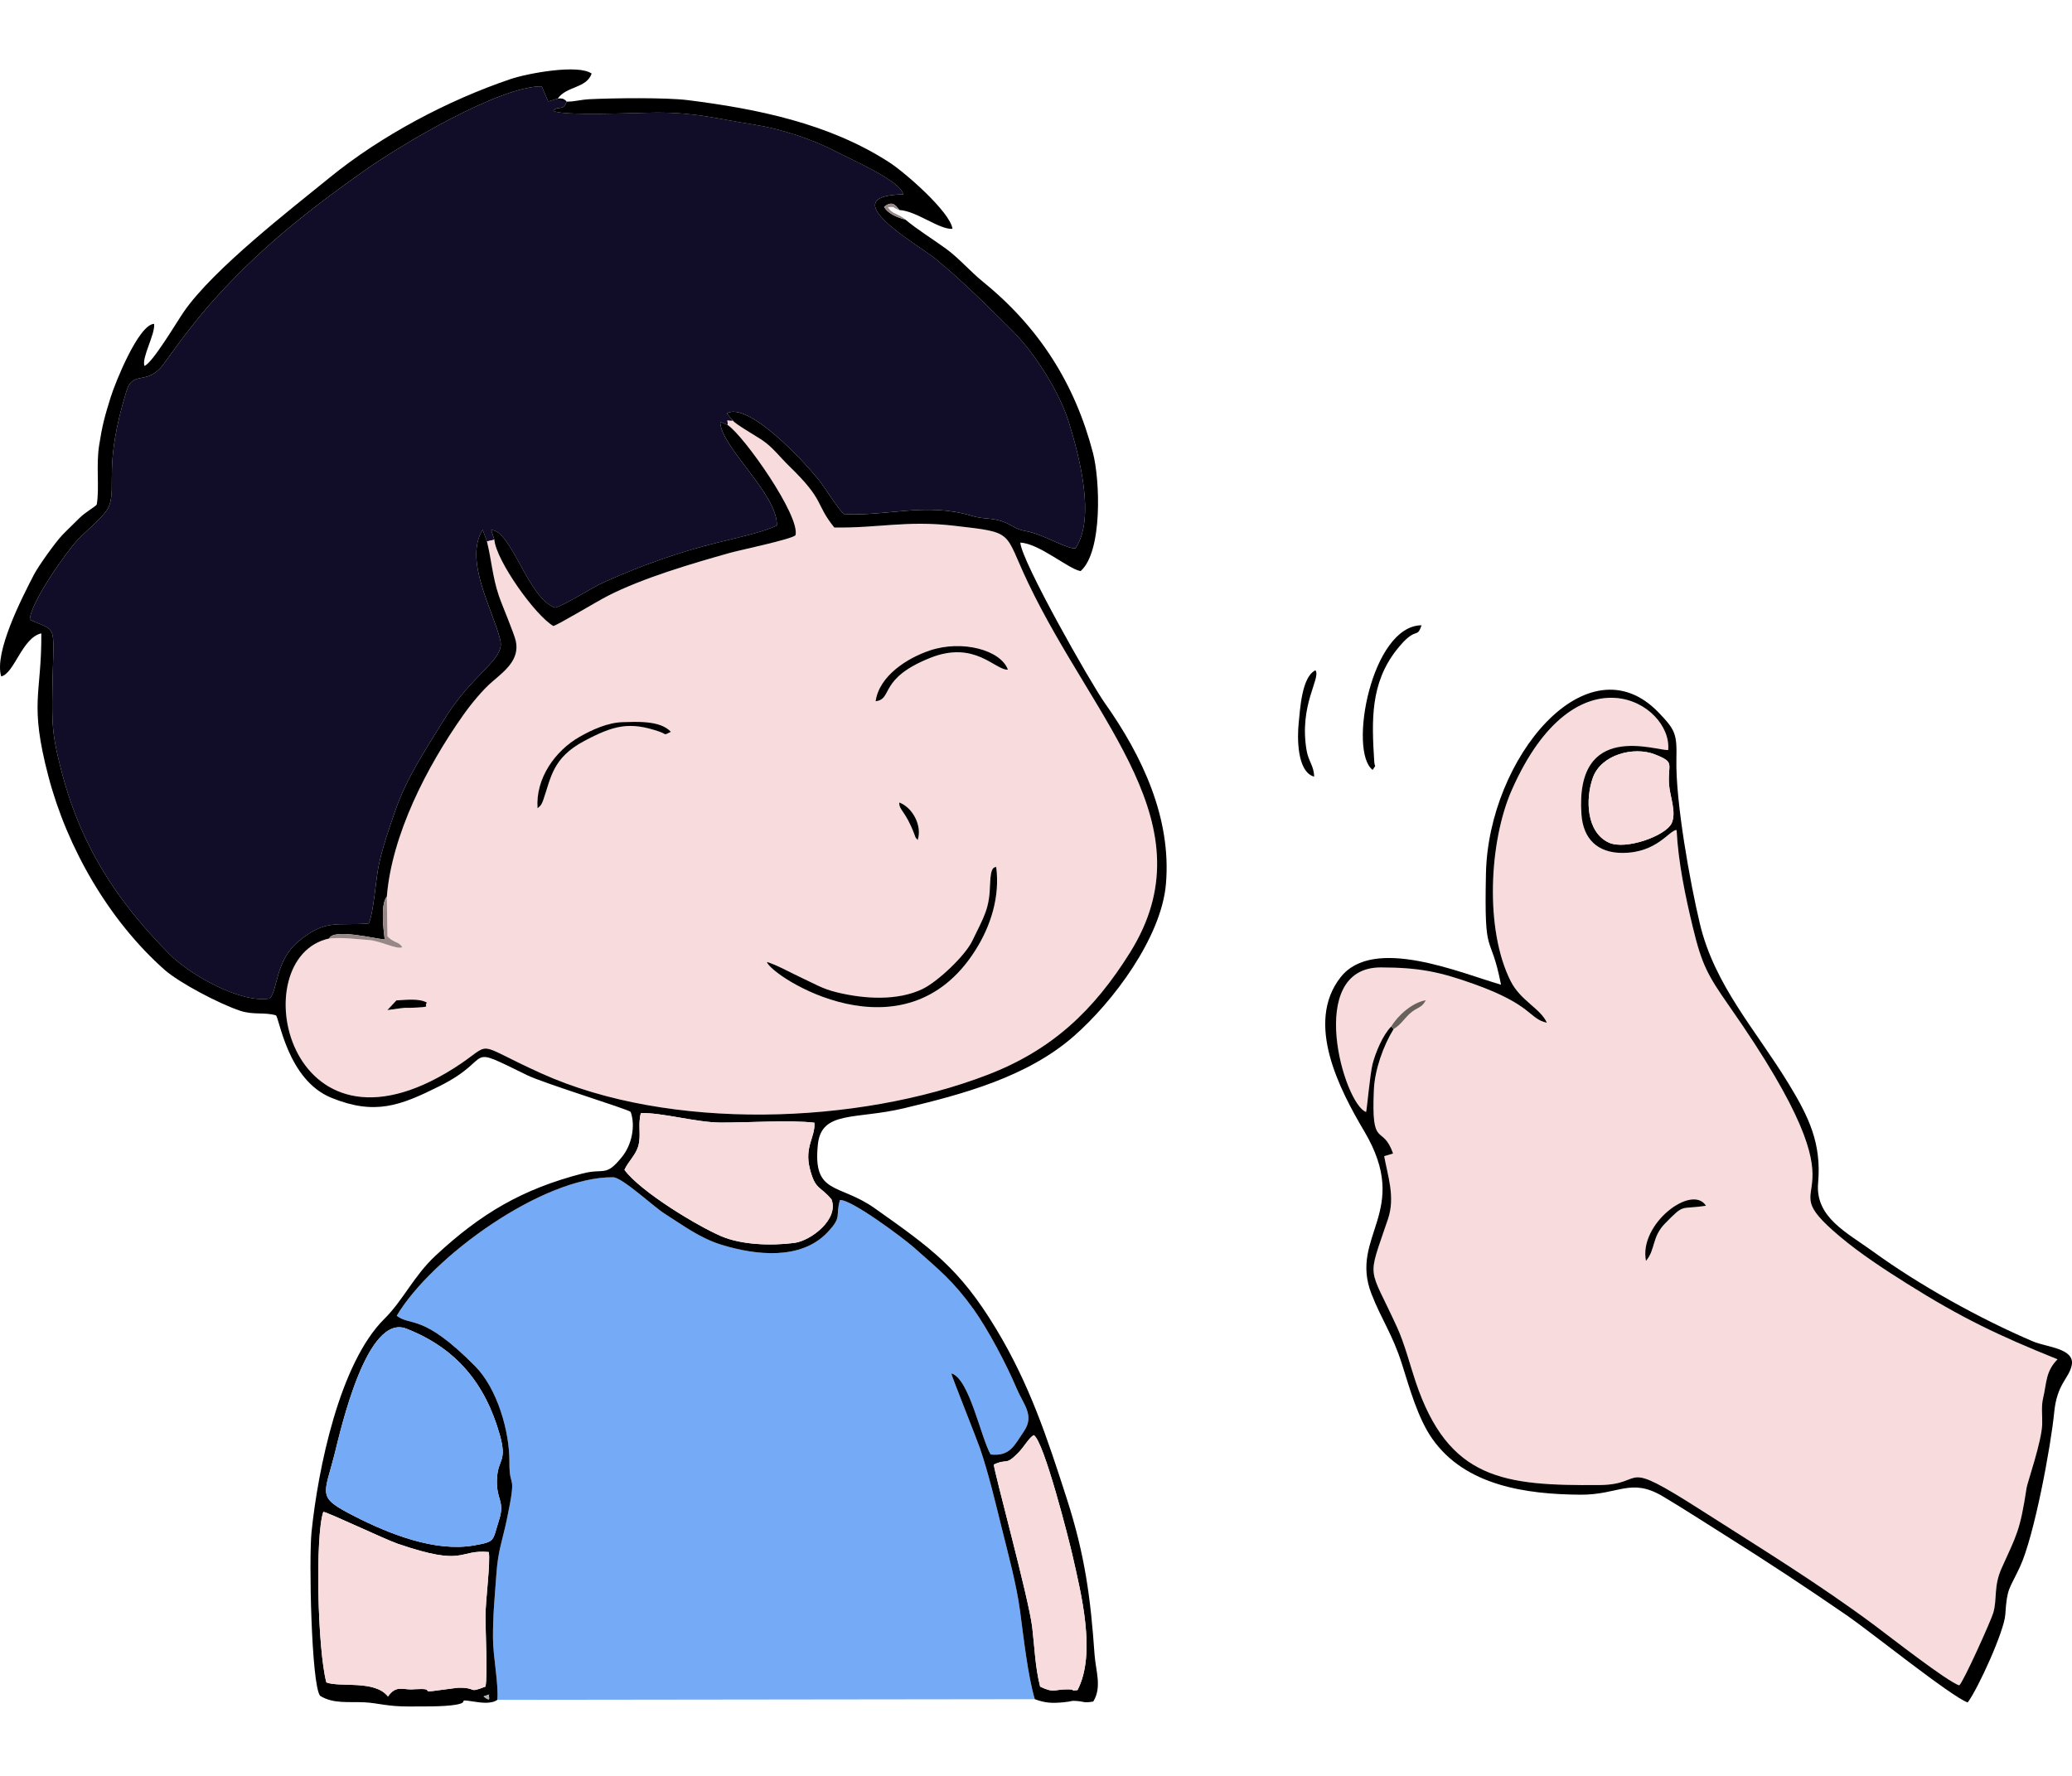 <?xml version="1.0" encoding="UTF-8" standalone="no"?>
<svg
   version="1.1"
   width="350"
   height="300"
   viewBox="0 0 262.501 225"
   id="svg24"
   sodipodi:docname="03361.svg"
   inkscape:version="1.3.2 (091e20e, 2023-11-25, custom)"
   inkscape:export-filename="03361.png"
   inkscape:export-xdpi="96"
   inkscape:export-ydpi="96"
   xmlns:inkscape="http://www.inkscape.org/namespaces/inkscape"
   xmlns:sodipodi="http://sodipodi.sourceforge.net/DTD/sodipodi-0.dtd"
   xmlns="http://www.w3.org/2000/svg"
   xmlns:svg="http://www.w3.org/2000/svg">
  <defs
     id="defs24" />
  <sodipodi:namedview
     id="namedview24"
     pagecolor="#ffffff"
     bordercolor="#666666"
     borderopacity="1.0"
     inkscape:showpageshadow="2"
     inkscape:pageopacity="0.0"
     inkscape:pagecheckerboard="0"
     inkscape:deskcolor="#d1d1d1"
     inkscape:document-units="px"
     inkscape:zoom="1.3719152"
     inkscape:cx="167.28439"
     inkscape:cy="207.73879"
     inkscape:window-width="1920"
     inkscape:window-height="1009"
     inkscape:window-x="-8"
     inkscape:window-y="-8"
     inkscape:window-maximized="1"
     inkscape:current-layer="svg24" />
  <g
     id="g1">
    <path
       d="m 92.879,53.312 c -1.049,0.086 -0.637,-0.364 -0.69,0.534 l -0.946,-0.389 c 0.074,3.192 7.32,9.186 7.175,13.12 -1.689,0.841 -5.367,1.641 -7.428,2.147 -5.01,1.231 -9.685,2.907 -14.352,4.984 -1.831,0.815 -4.721,2.78 -6.299,3.286 -3.388,-1.069 -5.543,-9.824 -8.108,-9.846 l 0.398,1.235 -0.941,0.215 -0.54,-1.48 c -2.41,3.866 1.274,10.08 2.232,13.968 0.624,2.534 -3.425,4.078 -7.152,10.138 -2.296,3.734 -4.755,7.384 -6.179,11.567 -0.825,2.423 -1.494,4.26 -2.058,6.795 -0.373,1.681 -0.656,6.152 -1.28,7.414 -4.063,0.318 -5.42,-0.591 -8.841,2.228 -3.004,2.475 -2.629,6.027 -3.675,7.28 -3.671,0.661 -10.108,-2.977 -12.715,-5.605 C 14.651,114.017 10.08,106.9 7.672,97.241 6.83,93.862 6.596,92.48 6.621,88.939 6.694,78.585 7.606,80.244 3.779,78.523 c 0.037,-2.097 4.531,-8.476 6.061,-10.127 1.085,-1.17 3.552,-3.061 4.007,-4.362 0.898,-2.566 -0.72,-5.094 2.174,-14.479 0.854,-2.768 2.626,-0.546 4.759,-3.501 2.468,-3.42 4.485,-6.129 7.379,-9.229 C 33.806,30.773 39.457,26.362 46.183,21.607 50.791,18.349 63.252,10.913 68.634,10.937 l 0.815,1.915 c 0.849,-0.205 1.684,-0.751 2.331,0.03 -0.383,1.237 -1.126,0.462 -1.676,1.136 0.829,0.725 11.187,0.241 13.119,0.243 5.144,0.006 7.677,0.805 12.341,1.532 3.313,0.516 7.428,1.853 10.443,3.454 1.626,0.864 8.207,3.702 8.412,5.379 -9.092,0.175 1.855,6.336 4.07,8.138 3.274,2.664 6.829,6.207 9.828,9.202 2.814,2.81 5.946,7.782 7.114,11.591 1.261,4.115 3.419,12.086 0.813,15.917 -1.133,0.087 -4.112,-1.82 -6.295,-2.189 -1.406,-0.237 -1.679,-0.792 -2.99,-1.235 -1.42,-0.479 -2.317,-0.236 -3.857,-0.7 -5.828,-1.754 -10.887,0.118 -16.202,-0.228 -0.55,-0.431 -2.248,-3.091 -2.88,-3.937 -1.808,-2.421 -9.226,-10.406 -11.952,-8.807 z"
       style="fill:#110d28;fill-rule:evenodd;stroke-width:1.118"
       id="path1" />
    <path
       d="m 54.092,127.034 c -0.966,-0.562 -2.642,-0.351 -3.87,-0.284 l -1.138,1.218 c 3.44,-0.475 1.468,-0.176 3.851,-0.323 1.748,-0.107 0.689,-0.127 1.157,-0.612 z m 72.112,-17.206 c -0.148,0.133 -0.703,-0.235 -0.77,2.168 -0.087,3.148 -0.7,4.011 -2.273,7.242 -0.916,1.881 -4.365,5.138 -6.282,6.063 -3.185,1.538 -7.379,1.269 -10.843,0.431 -1.895,-0.459 -2.827,-1.089 -4.428,-1.818 -1.181,-0.537 -3.301,-1.72 -4.456,-2.032 0.547,1.803 17.38,12.766 26.409,-1.469 1.966,-3.101 3.143,-6.825 2.643,-10.584 z m -9.944,-3.399 c 0.596,-1.766 -0.616,-4.118 -2.331,-4.755 -0.04,1.001 0.759,0.996 1.884,3.95 0.217,0.569 0.1,0.408 0.447,0.804 z M 84.99,92.72 c -1.351,-1.479 -4.404,-1.263 -6.066,-1.226 -1.923,0.042 -3.925,0.964 -5.492,1.856 -3.116,1.774 -5.596,5.278 -5.332,9.05 0.229,-0.21 0.449,-0.253 0.724,-1.042 0.988,-2.829 1.169,-5.335 5.172,-7.465 3.732,-1.985 5.749,-2.509 9.538,-1.197 1.012,0.35 0.456,0.513 1.455,0.024 z m 42.698,-7.877 c -0.892,-2.474 -5.777,-3.817 -9.91,-2.422 -2.803,0.946 -6.379,3.174 -6.847,6.425 2.234,-0.265 0.323,-2.864 6.921,-5.494 5.686,-2.266 8.219,1.598 9.836,1.491 z M 41.706,118.903 c 1.748,-0.158 3.307,0.073 5.036,0.199 1.469,0.107 3.526,1.232 4.211,0.914 -0.354,-0.718 -1.099,-0.54 -1.868,-1.39 l -0.08,-5.025 c 0.636,-7.826 5.034,-16.407 9.647,-22.951 1.022,-1.45 2.483,-3.233 3.736,-4.301 1.624,-1.384 3.439,-2.781 2.967,-5.095 C 65.164,80.316 63.611,76.696 63.194,75.462 62.388,73.077 62.266,70.897 61.689,68.597 l 0.941,-0.215 c 0.207,2.619 5.191,9.63 7.478,10.934 0.801,-0.268 5.461,-3.088 6.898,-3.822 4.465,-2.279 10.613,-4.079 15.454,-5.444 1.238,-0.349 7.84,-1.727 8.318,-2.232 0.641,-2.422 -6.518,-12.587 -8.59,-13.973 0.054,-0.897 -0.358,-0.448 0.69,-0.534 0.274,0.416 2.834,1.881 3.676,2.446 1.35,0.907 2.248,2.156 3.416,3.285 4.626,4.476 3.254,4.735 5.727,7.791 5.691,0.078 9.117,-0.923 15.151,-0.229 7.808,0.899 6.255,0.635 9.394,7.221 8.496,17.828 23.021,30.705 12.905,46.881 -4.583,7.329 -9.862,12.323 -18.027,15.466 -16.452,6.332 -40.278,7.161 -56.526,-0.172 -9.096,-4.106 -5.733,-4.048 -11.106,-0.65 -21.261,13.445 -26.775,-14.094 -15.783,-16.449 z"
       style="fill:#f8dbdc;fill-rule:evenodd;stroke-width:1.118"
       id="path2" />
    <path
       d="m 210.967,154.984 c 2.521,-2.561 1.793,-1.7 5.161,-2.221 -1.76,-2.806 -8.542,2.308 -7.597,6.988 1.238,-1.472 0.71,-3.013 2.437,-4.768 z m -34.405,-24.623 c 0.797,-0.415 1.309,-1.246 1.996,-1.893 0.955,-0.898 1.523,-0.669 2.081,-1.741 -1.699,0.275 -3.536,1.899 -4.385,3.328 -1.062,1.059 -1.987,3.299 -2.36,4.739 -0.327,1.262 -0.731,5.896 -0.822,6.091 -2.796,-0.94 -7.814,-18.343 1.882,-18.315 4.851,0.014 7.433,0.546 11.793,2.106 7.486,2.679 6.934,4.407 9.226,4.902 -0.806,-1.822 -3.315,-2.762 -4.581,-5.26 -3.315,-6.543 -2.729,-17.732 0.133,-24.222 8.129,-18.428 20.362,-11.001 19.817,-5.072 -1.523,0.123 -11.82,-3.795 -10.988,8.152 0.217,3.117 2.041,4.89 5.201,4.885 4.393,-0.007 5.922,-2.895 6.854,-2.905 0.207,4.09 1.099,8.377 2.072,12.393 1.136,4.69 1.861,6.016 4.593,9.918 19.262,27.517 4.18,20.914 14.011,29.188 2.586,2.176 5.64,4.174 8.509,5.977 6.88,4.324 11.572,6.569 19.077,9.587 -1.531,1.542 -1.367,2.987 -1.822,4.887 -0.266,1.11 -0.09,2.148 -0.123,3.332 -0.06,2.185 -1.879,7.427 -1.972,8.044 -0.84,5.533 -1.273,5.98 -3.172,10.214 -1.04,2.318 -0.535,3.906 -1.06,5.66 -0.311,1.037 -3.783,8.751 -4.308,9.18 -1.544,-0.501 -8.873,-6.234 -10.741,-7.625 -7.043,-5.244 -14.521,-9.829 -21.921,-14.555 -10.682,-6.822 -6.752,-3.249 -12.926,-3.204 -12.08,0.089 -19.122,-0.651 -23.291,-13.127 -0.72,-2.154 -1.395,-4.794 -2.322,-6.824 -3.701,-8.107 -3.851,-5.801 -1.167,-13.764 0.926,-2.748 -0.012,-5.381 -0.486,-7.954 l 1.126,-0.339 c -1.352,-3.869 -2.789,-0.339 -2.428,-8.12 0.116,-2.497 1.193,-5.539 2.505,-7.664 z"
       style="fill:#f8dbdc;fill-rule:evenodd;stroke-width:1.118"
       id="path3" />
    <path
       d="m 131.098,215.283 -68.092,0.083 c 0.177,-2.038 -0.54,-5.37 -0.551,-7.849 -0.013,-3.005 0.224,-5.144 0.428,-8.047 0.218,-3.098 0.733,-4.122 1.325,-6.952 1.322,-6.325 0.299,-3.61 0.33,-7.258 0.033,-3.904 -1.551,-9.339 -4.324,-12.146 -6.699,-6.781 -8.125,-5.013 -9.955,-6.414 4.427,-7.455 18.499,-17.64 27.417,-17.545 1.157,0.012 5.102,3.705 6.485,4.583 2.384,1.514 4.51,3.132 7.29,3.982 4.303,1.316 10.011,1.966 13.37,-1.579 1.932,-2.039 0.975,-2.012 1.59,-4.093 1.338,-0.178 8.009,4.79 9.38,6.007 3.188,2.83 4.97,4.238 7.509,7.762 1.882,2.613 4.244,7.115 5.488,10.072 0.87,2.068 2.308,3.422 0.942,5.435 -1.252,1.845 -1.774,3.214 -4.229,2.952 -1.246,-2.16 -2.707,-9.651 -4.98,-10.272 10e-4,0.256 3.183,8.19 3.622,9.467 1.079,3.137 1.961,6.875 2.773,10.151 0.829,3.347 1.85,7.051 2.31,10.462 0.428,3.173 0.987,8.239 1.871,11.198 z"
       style="fill:#75abf6;fill-rule:evenodd;stroke-width:1.118"
       id="path4" />
    <path
       d="m 61.992,214.683 -0.732,0.253 c 1.126,0.864 0.528,-0.032 0.732,-0.253 z m -0.067,-18.043 c -3.977,-0.359 -2.831,1.932 -11.53,-1.047 -1.61,-0.552 -8.987,-4.055 -9.434,-4.045 -1.042,2.991 -0.741,17.382 0.387,21.61 1.688,0.661 6.143,-0.351 7.803,1.787 0.982,-1.385 1.72,-0.907 2.956,-0.898 l 0.423,-0.026 c 2.983,-0.172 0.289,0.549 3.07,0.125 l 2.399,-0.313 c 2.596,-0.052 1.144,0.769 3.507,-0.146 0.284,-1.4 -0.003,-6.961 -0.002,-8.853 0.002,-2.141 0.648,-6.785 0.422,-8.194 z m 69.85,17.051 c 1.776,0.868 1.78,0.324 3.525,0.346 1.143,0.015 0.092,0.225 1.205,0.098 2.409,-4.588 0.459,-12.239 -0.605,-16.962 -0.466,-2.067 -3.67,-14.694 -4.937,-15.344 -0.596,0.32 -1.207,1.471 -1.971,2.246 -1.669,1.693 -1.303,0.655 -3.08,1.477 -0.097,0.47 4.416,16.882 4.86,20.622 0.308,2.594 0.366,5.023 1.002,7.517 z M 51.491,168.341 c -4.989,-1.958 -8.264,12.528 -9.077,15.775 -1.362,5.44 -2.354,5.513 2.53,8.004 4.291,2.189 10.14,4.546 15.064,3.686 2.845,-0.497 2.351,-0.536 3.209,-3.188 0.833,-2.577 -0.465,-2.553 -0.238,-5.513 0.172,-2.247 1.281,-1.986 0.34,-5.316 -1.834,-6.484 -5.5,-10.965 -11.828,-13.448 z m 51.681,-26.095 c -3.058,-0.369 -8.525,0.001 -11.907,-0.019 -3.132,-0.02 -7.575,-1.32 -10.078,-1.187 -0.408,1.539 0.093,2.848 -0.359,4.275 -0.342,1.078 -1.249,1.869 -1.716,2.903 2.079,2.799 9.275,7.137 12.301,8.423 2.494,1.06 6.199,1.224 9.211,0.835 2.137,-0.277 5.701,-3.036 4.712,-5.523 -1.471,-1.751 -2.041,-1.162 -2.732,-3.854 -0.727,-2.83 0.711,-4.038 0.569,-5.852 z M 61.689,68.597 c 0.577,2.3 0.699,4.48 1.505,6.865 0.417,1.234 1.971,4.854 2.162,5.791 0.472,2.314 -1.343,3.711 -2.967,5.095 -1.253,1.068 -2.714,2.85 -3.736,4.301 -4.612,6.544 -9.01,15.125 -9.647,22.951 -0.811,0.957 -0.432,4.039 -0.27,5.431 -1.347,-0.117 -6.481,-1.421 -7.029,-0.128 -10.991,2.355 -5.477,29.894 15.783,16.449 5.372,-3.397 2.01,-3.455 11.106,0.65 16.248,7.333 40.073,6.504 56.526,0.172 8.165,-3.142 13.444,-8.137 18.027,-15.466 10.115,-16.176 -4.409,-29.053 -12.905,-46.881 -3.139,-6.586 -1.586,-6.322 -9.394,-7.221 -6.034,-0.695 -9.46,0.307 -15.151,0.229 -2.473,-3.056 -1.1,-3.315 -5.727,-7.791 -1.168,-1.13 -2.066,-2.379 -3.416,-3.285 -0.841,-0.565 -3.402,-2.03 -3.676,-2.446 l -0.811,-0.932 c 2.726,-1.599 10.144,6.386 11.952,8.807 0.631,0.845 2.329,3.505 2.88,3.937 5.314,0.346 10.373,-1.526 16.202,0.228 1.54,0.464 2.438,0.221 3.857,0.7 1.312,0.442 1.585,0.997 2.99,1.235 2.183,0.369 5.162,2.275 6.295,2.189 2.606,-3.832 0.448,-11.802 -0.813,-15.917 -1.167,-3.809 -4.3,-8.781 -7.114,-11.591 -2.999,-2.996 -6.554,-6.538 -9.828,-9.202 -2.215,-1.802 -13.162,-7.963 -4.07,-8.138 -0.206,-1.677 -6.786,-4.515 -8.412,-5.379 -3.015,-1.601 -7.13,-2.938 -10.443,-3.454 -4.665,-0.726 -7.197,-1.526 -12.341,-1.532 -1.932,-0.002 -12.29,0.482 -13.119,-0.243 0.55,-0.674 1.292,0.101 1.676,-1.136 -0.646,-0.78 -1.481,-0.235 -2.331,-0.03 L 68.634,10.937 c -5.382,-0.024 -17.844,7.412 -22.451,10.669 -6.726,4.755 -12.377,9.166 -18.025,15.218 -2.894,3.1 -4.911,5.809 -7.379,9.229 -2.133,2.955 -3.905,0.733 -4.759,3.501 -2.893,9.385 -1.276,11.913 -2.174,14.479 -0.455,1.301 -2.922,3.192 -4.007,4.362 -1.53,1.65 -6.024,8.029 -6.061,10.127 3.827,1.722 2.915,0.063 2.842,10.417 -0.025,3.541 0.209,4.923 1.052,8.302 2.408,9.659 6.979,16.776 13.809,23.66 2.607,2.628 9.044,6.266 12.715,5.605 1.046,-1.252 0.67,-4.804 3.675,-7.28 3.421,-2.818 4.778,-1.91 8.841,-2.228 0.625,-1.262 0.907,-5.734 1.28,-7.414 0.563,-2.535 1.233,-4.371 2.058,-6.795 1.425,-4.184 3.883,-7.833 6.179,-11.567 3.727,-6.06 7.776,-7.604 7.152,-10.138 -0.957,-3.889 -4.642,-10.103 -2.232,-13.968 z M 113.931,26.605 c -0.557,-0.785 -0.995,-1.111 -1.922,-0.414 0.435,0.862 1.695,1.391 2.679,1.618 1.576,1.325 3.571,2.532 5.245,3.765 1.567,1.155 2.997,2.826 4.661,4.179 7.078,5.756 11.6,12.9 13.875,21.635 0.885,3.399 1.242,12.497 -1.568,14.969 -1.564,-0.275 -5.249,-3.512 -7.636,-3.607 0.124,2.315 8.877,17.746 10.702,20.323 4.734,6.683 8.467,14.588 7.743,22.945 -0.587,6.777 -6.703,14.921 -11.67,19.267 -5.911,5.173 -14.069,7.356 -21.529,9.131 -6.117,1.456 -10.442,0.255 -10.895,4.582 -0.674,6.435 2.677,4.883 7.201,8.085 7.114,5.035 10.732,7.587 15.363,15.256 4.268,7.068 6.49,13.831 8.99,21.6 2.284,7.099 3.004,12.567 3.496,19.657 0.143,2.068 0.971,4.172 -0.165,5.987 -1.26,0.2 -0.998,0.028 -2.011,-0.065 -0.903,-0.083 -0.487,0.039 -1.744,0.156 -1.483,0.138 -2.318,0.1 -3.648,-0.39 -0.884,-2.958 -1.443,-8.024 -1.871,-11.198 -0.46,-3.411 -1.481,-7.114 -2.31,-10.462 -0.811,-3.276 -1.694,-7.014 -2.773,-10.151 -0.44,-1.277 -3.621,-9.211 -3.622,-9.467 2.273,0.621 3.734,8.113 4.98,10.272 2.454,0.262 2.977,-1.106 4.229,-2.952 1.366,-2.014 -0.072,-3.368 -0.942,-5.435 -1.244,-2.957 -3.606,-7.459 -5.488,-10.072 -2.539,-3.524 -4.321,-4.933 -7.509,-7.762 -1.372,-1.217 -8.042,-6.185 -9.38,-6.007 -0.615,2.08 0.341,2.054 -1.59,4.093 -3.359,3.545 -9.067,2.894 -13.37,1.579 -2.78,-0.85 -4.906,-2.468 -7.29,-3.982 -1.383,-0.878 -5.328,-4.571 -6.485,-4.583 -8.918,-0.095 -22.99,10.09 -27.417,17.545 1.83,1.401 3.256,-0.368 9.955,6.414 2.773,2.807 4.357,8.242 4.324,12.146 -0.031,3.648 0.992,0.933 -0.33,7.258 -0.592,2.83 -1.107,3.853 -1.325,6.952 -0.204,2.903 -0.441,5.042 -0.428,8.047 0.011,2.48 0.728,5.811 0.551,7.849 -0.797,0.563 -2.147,0.349 -3.102,0.201 -2.175,-0.335 -0.288,0.082 -2.111,0.406 -1.586,0.282 -4.324,0.219 -5.96,0.231 -2.732,0.019 -3.94,-0.439 -5.619,-0.526 -2.017,-0.104 -3.988,0.225 -5.662,-0.829 -1.116,-1.412 -1.428,-17.407 -1.085,-20.743 0.819,-7.973 3.544,-21.395 9.234,-27.02 2.364,-2.336 3.72,-5.439 6.483,-8.006 5.731,-5.324 10.966,-8.429 18.614,-10.403 2.798,-0.722 2.918,0.505 5.035,-2.146 1.203,-1.506 1.694,-3.866 1.068,-5.66 -0.405,-0.368 -10.995,-3.616 -13.097,-4.642 -8.33,-4.066 -3.905,-2.231 -11.107,1.37 -4.964,2.482 -8.191,3.745 -13.734,1.477 -5.541,-2.267 -6.564,-10.119 -7.011,-10.441 -1.489,-0.426 -2.824,-0.02 -4.508,-0.571 -2.588,-0.847 -7.72,-3.536 -9.593,-5.194 C 13.769,116.602 8.497,107.378 6.133,98.367 3.663,88.946 5.285,88.074 5.234,80.246 2.799,80.788 1.821,85.335 0.15,85.7 -0.771,82.641 2.78,75.747 4.297,72.811 c 0.569,-1.1 2.747,-4.137 3.584,-5.01 0.692,-0.721 1.448,-1.42 2.159,-2.14 0.761,-0.771 1.947,-1.399 2.215,-1.731 0.366,-2.104 -0.103,-4.892 0.305,-7.509 0.395,-2.531 0.697,-3.633 1.454,-6.07 0.574,-1.847 3.529,-9.229 5.507,-9.322 0.168,1.302 -1.6,4.266 -1.22,5.334 1.031,-0.383 4.072,-5.542 4.995,-6.876 3.749,-5.418 13.561,-12.985 18.456,-16.978 6.505,-5.308 14.978,-9.802 22.943,-12.495 2.145,-0.725 8.588,-1.918 10.261,-0.689 -0.664,1.888 -3.228,1.584 -4.29,3.169 1.067,0.762 2.363,0.158 3.964,0.078 3.091,-0.155 9.755,-0.227 12.459,0.11 8.834,1.103 17.983,2.964 25.598,7.902 1.963,1.273 7.687,6.252 7.985,8.408 -1.719,0.108 -4.471,-2.235 -6.739,-2.388 z"
       style="fill:#000000;fill-rule:evenodd;stroke-width:1.118"
       id="path5" />
    <path
       d="m 51.491,168.341 c 6.328,2.483 9.994,6.964 11.828,13.448 0.942,3.33 -0.167,3.069 -0.34,5.316 -0.227,2.96 1.071,2.935 0.238,5.513 -0.858,2.652 -0.364,2.691 -3.209,3.188 -4.925,0.86 -10.773,-1.497 -15.064,-3.686 -4.884,-2.49 -3.892,-2.564 -2.53,-8.004 0.813,-3.247 4.089,-17.733 9.077,-15.775 z"
       style="fill:#75abf6;fill-rule:evenodd;stroke-width:1.118"
       id="path6" />
    <path
       d="m 209.655,95.581 c -2.667,-1.046 -6.825,0.012 -7.865,2.975 -0.951,2.709 -0.819,6.878 2.026,8.198 2.117,0.982 7.198,-0.843 7.958,-2.444 0.65,-1.369 -0.214,-3.404 -0.323,-4.895 -0.197,-2.691 0.857,-2.794 -1.797,-3.834 z m -33.4,34.474 0.308,0.306 c -1.312,2.125 -2.389,5.168 -2.505,7.664 -0.361,7.781 1.076,4.251 2.428,8.12 l -1.126,0.339 c 0.474,2.573 1.412,5.205 0.486,7.954 -2.684,7.963 -2.533,5.657 1.167,13.764 0.927,2.03 1.602,4.67 2.322,6.824 4.169,12.476 11.21,13.216 23.291,13.127 6.174,-0.046 2.244,-3.618 12.926,3.204 7.4,4.726 14.878,9.311 21.921,14.555 1.868,1.391 9.197,7.124 10.741,7.625 0.525,-0.428 3.998,-8.143 4.308,-9.18 0.525,-1.754 0.021,-3.342 1.06,-5.66 1.9,-4.234 2.332,-4.682 3.172,-10.214 0.093,-0.617 1.912,-5.858 1.972,-8.044 0.032,-1.184 -0.143,-2.222 0.123,-3.332 0.455,-1.9 0.291,-3.345 1.822,-4.887 -7.505,-3.018 -12.196,-5.263 -19.077,-9.587 -2.869,-1.803 -5.923,-3.801 -8.509,-5.977 -9.831,-8.274 5.252,-1.671 -14.011,-29.188 -2.731,-3.902 -3.457,-5.228 -4.593,-9.918 -0.973,-4.016 -1.865,-8.303 -2.072,-12.393 -0.932,0.01 -2.46,2.898 -6.854,2.905 -3.16,0.006 -4.984,-1.768 -5.201,-4.885 -0.832,-11.947 9.466,-8.029 10.988,-8.152 0.546,-5.929 -11.687,-13.356 -19.817,5.072 -2.863,6.489 -3.448,17.679 -0.133,24.222 1.266,2.498 3.775,3.438 4.581,5.26 -2.292,-0.494 -1.74,-2.222 -9.226,-4.902 -4.36,-1.56 -6.942,-2.092 -11.793,-2.106 -9.695,-0.028 -4.678,17.375 -1.882,18.315 0.09,-0.196 0.495,-4.83 0.822,-6.091 0.373,-1.44 1.298,-3.68 2.36,-4.739 z m 13.909,-5.295 c -1.383,-7.034 -2.147,-2.867 -1.909,-14.101 0.31,-14.626 12.857,-29.747 21.872,-20.386 2.142,2.225 2.328,2.734 2.256,5.904 -0.123,5.38 1.734,15.656 2.972,20.852 1.871,7.853 7.105,13.468 11.278,20.333 2.531,4.164 4.147,7.492 3.702,12.518 -0.387,4.37 3.678,6.297 6.982,8.7 5.832,4.241 13.635,8.57 20.272,11.388 1.689,0.717 5.33,0.869 4.874,3.023 -0.358,1.691 -1.864,2.304 -2.219,5.964 -0.405,4.183 -2.514,15.658 -4.35,19.589 -1.346,2.884 -1.626,2.581 -1.842,6.012 -0.132,2.094 -3.447,9.39 -4.765,11.138 -1.946,-0.637 -12.412,-9.03 -15.191,-10.946 -5.092,-3.509 -10.29,-6.942 -15.529,-10.226 -2.609,-1.635 -5.282,-3.384 -7.92,-4.947 -4.056,-2.402 -5.569,-0.165 -10.438,-0.201 -6.777,-0.05 -14.576,-1.098 -18.773,-7.112 -1.805,-2.587 -2.852,-6.367 -3.8,-9.371 -1.221,-3.871 -2.607,-5.661 -3.891,-8.975 -2.854,-7.363 5.113,-10.41 -0.893,-20.562 -3.106,-5.251 -7.582,-13.755 -2.998,-19.556 4.164,-5.268 15.169,-0.516 20.311,0.961 z"
       style="fill:#000000;fill-rule:evenodd;stroke-width:1.118"
       id="path7" />
    <path
       d="m 61.925,196.64 c 0.225,1.409 -0.42,6.053 -0.422,8.194 -0.001,1.892 0.287,7.454 0.002,8.853 -2.363,0.914 -0.911,0.093 -3.507,0.146 l -2.399,0.313 c -2.781,0.424 -0.087,-0.297 -3.07,-0.125 l -0.423,0.026 c -1.236,-0.009 -1.974,-0.487 -2.956,0.898 -1.66,-2.138 -6.115,-1.126 -7.803,-1.787 -1.128,-4.228 -1.429,-18.618 -0.387,-21.61 0.447,-0.01 7.825,3.493 9.434,4.045 8.7,2.979 7.553,0.688 11.53,1.047 z"
       style="fill:#f8dbdc;fill-rule:evenodd;stroke-width:1.118"
       id="path8" />
    <path
       d="m 103.173,142.246 c 0.141,1.814 -1.297,3.022 -0.569,5.852 0.692,2.692 1.261,2.103 2.732,3.854 0.989,2.487 -2.575,5.247 -4.712,5.523 -3.012,0.39 -6.717,0.226 -9.211,-0.835 -3.026,-1.287 -10.222,-5.624 -12.301,-8.423 0.467,-1.033 1.374,-1.825 1.716,-2.903 0.453,-1.426 -0.049,-2.735 0.359,-4.275 2.503,-0.133 6.946,1.167 10.078,1.187 3.383,0.021 8.849,-0.35 11.907,0.019 z"
       style="fill:#f8dbdc;fill-rule:evenodd;stroke-width:1.118"
       id="path9" />
    <path
       d="m 131.775,213.691 c -0.636,-2.493 -0.694,-4.922 -1.002,-7.517 -0.444,-3.74 -4.957,-20.151 -4.86,-20.622 1.777,-0.822 1.411,0.216 3.08,-1.477 0.764,-0.774 1.375,-1.926 1.971,-2.246 1.266,0.65 4.471,13.277 4.937,15.344 1.064,4.722 3.015,12.373 0.605,16.962 -1.113,0.127 -0.061,-0.083 -1.205,-0.098 -1.745,-0.023 -1.75,0.521 -3.525,-0.346 z"
       style="fill:#f8dbdc;fill-rule:evenodd;stroke-width:1.118"
       id="path10" />
    <path
       d="m 209.655,95.581 c 2.654,1.04 1.6,1.143 1.797,3.834 0.109,1.491 0.972,3.526 0.323,4.895 -0.76,1.601 -5.841,3.426 -7.958,2.444 -2.845,-1.319 -2.977,-5.488 -2.026,-8.198 1.04,-2.963 5.197,-4.021 7.865,-2.975 z"
       style="fill:#f8dbdc;fill-rule:evenodd;stroke-width:1.118"
       id="path11" />
    <path
       d="m 92.189,53.845 c 2.072,1.386 9.23,11.551 8.59,13.973 -0.477,0.505 -7.08,1.883 -8.318,2.232 -4.841,1.365 -10.989,3.165 -15.454,5.444 -1.437,0.734 -6.097,3.554 -6.898,3.822 -2.287,-1.303 -7.271,-8.315 -7.478,-10.934 l -0.398,-1.235 c 2.565,0.022 4.719,8.777 8.108,9.846 1.578,-0.506 4.467,-2.471 6.299,-3.286 4.667,-2.077 9.342,-3.753 14.352,-4.984 2.061,-0.506 5.739,-1.306 7.428,-2.147 0.145,-3.934 -7.101,-9.928 -7.175,-13.12 z"
       style="fill:#000000;fill-rule:evenodd;stroke-width:1.118"
       id="path12" />
    <path
       d="m 101.609,123.913 c 1.601,0.729 2.534,1.359 4.428,1.818 3.464,0.839 7.658,1.107 10.843,-0.431 1.917,-0.925 5.366,-4.182 6.282,-6.063 1.573,-3.231 2.186,-4.094 2.273,-7.242 0.067,-2.403 0.622,-2.035 0.77,-2.168 0.5,3.759 -0.676,7.483 -2.643,10.584 -9.029,14.236 -25.862,3.272 -26.409,1.469 1.155,0.313 3.275,1.495 4.456,2.032 z"
       style="fill:#000000;fill-rule:evenodd;stroke-width:1.118"
       id="path13" />
    <path
       d="m 173.9,97.545 c -3.11,-2.334 -0.164,-18.263 6.192,-18.325 -0.617,1.872 -0.643,-0.071 -3.146,3.101 -3.355,4.251 -3.166,9.006 -2.85,14.072 0.065,1.044 0.331,0.301 -0.196,1.152 z"
       style="fill:#000000;fill-rule:evenodd;stroke-width:1.118"
       id="path14" />
    <path
       d="m 127.689,84.842 c -1.617,0.107 -4.15,-3.757 -9.836,-1.491 -6.599,2.63 -4.687,5.229 -6.921,5.494 0.468,-3.251 4.044,-5.479 6.847,-6.425 4.133,-1.395 9.018,-0.052 9.91,2.422 z"
       style="fill:#000000;fill-rule:evenodd;stroke-width:1.118"
       id="path15" />
    <path
       d="m 84.99,92.72 c -0.999,0.489 -0.443,0.326 -1.455,-0.024 -3.789,-1.311 -5.806,-0.788 -9.538,1.197 -4.003,2.129 -4.184,4.636 -5.172,7.465 -0.275,0.789 -0.495,0.831 -0.724,1.042 -0.265,-3.771 2.216,-7.276 5.332,-9.05 1.566,-0.892 3.569,-1.813 5.492,-1.856 1.662,-0.037 4.714,-0.254 6.066,1.226 z"
       style="fill:#000000;fill-rule:evenodd;stroke-width:1.118"
       id="path16" />
    <path
       d="m 166.487,98.398 c -2.191,-0.608 -2.141,-4.987 -1.961,-6.74 0.183,-1.784 0.39,-5.933 2.132,-6.733 0.714,1.014 -2.126,4.388 -1.119,10.194 0.23,1.325 0.923,1.908 0.949,3.278 z"
       style="fill:#000000;fill-rule:evenodd;stroke-width:1.118"
       id="path17" />
    <path
       d="m 216.128,152.763 c -3.368,0.521 -2.64,-0.341 -5.161,2.221 -1.727,1.754 -1.199,3.296 -2.437,4.768 -0.944,-4.68 5.837,-9.795 7.597,-6.988 z"
       style="fill:#000000;fill-rule:evenodd;stroke-width:1.118"
       id="path18" />
    <path
       d="m 41.706,118.903 c 0.548,-1.293 5.682,0.011 7.029,0.128 -0.162,-1.392 -0.541,-4.474 0.27,-5.431 l 0.08,5.025 c 0.768,0.85 1.513,0.672 1.868,1.39 -0.685,0.318 -2.742,-0.807 -4.211,-0.914 -1.729,-0.125 -3.288,-0.356 -5.036,-0.199 z"
       style="fill:#988787;fill-rule:evenodd;stroke-width:1.118"
       id="path19" />
    <path
       d="m 50.222,126.75 c 1.228,-0.068 2.904,-0.279 3.87,0.284 -0.468,0.485 0.591,0.505 -1.157,0.612 -2.384,0.146 -0.412,-0.153 -3.851,0.323 z"
       style="fill:#000000;fill-rule:evenodd;stroke-width:1.118"
       id="path20" />
    <path
       d="m 116.26,106.429 c -0.347,-0.396 -0.23,-0.235 -0.447,-0.804 -1.126,-2.954 -1.924,-2.949 -1.884,-3.95 1.715,0.636 2.928,2.989 2.331,4.755 z"
       style="fill:#000000;fill-rule:evenodd;stroke-width:1.118"
       id="path21" />
    <path
       d="m 176.563,130.361 -0.308,-0.306 c 0.849,-1.429 2.686,-3.053 4.385,-3.328 -0.558,1.073 -1.126,0.843 -2.081,1.741 -0.687,0.646 -1.198,1.478 -1.996,1.893 z"
       style="fill:#69625c;fill-rule:evenodd;stroke-width:1.118"
       id="path22" />
    <path
       d="m 113.931,26.605 c -1.127,-0.382 -0.284,-0.405 -1.445,-0.365 0.55,0.95 1.316,0.79 2.201,1.568 -0.984,-0.226 -2.244,-0.755 -2.679,-1.618 0.928,-0.697 1.366,-0.37 1.922,0.414 z"
       style="fill:#988787;fill-rule:evenodd;stroke-width:1.118"
       id="path23" />
    <path
       d="m 61.992,214.683 c -0.204,0.221 0.393,1.116 -0.732,0.253 z"
       style="fill:#afafb2;fill-rule:evenodd;stroke-width:1.118"
       id="path24" />
  </g>
</svg>
